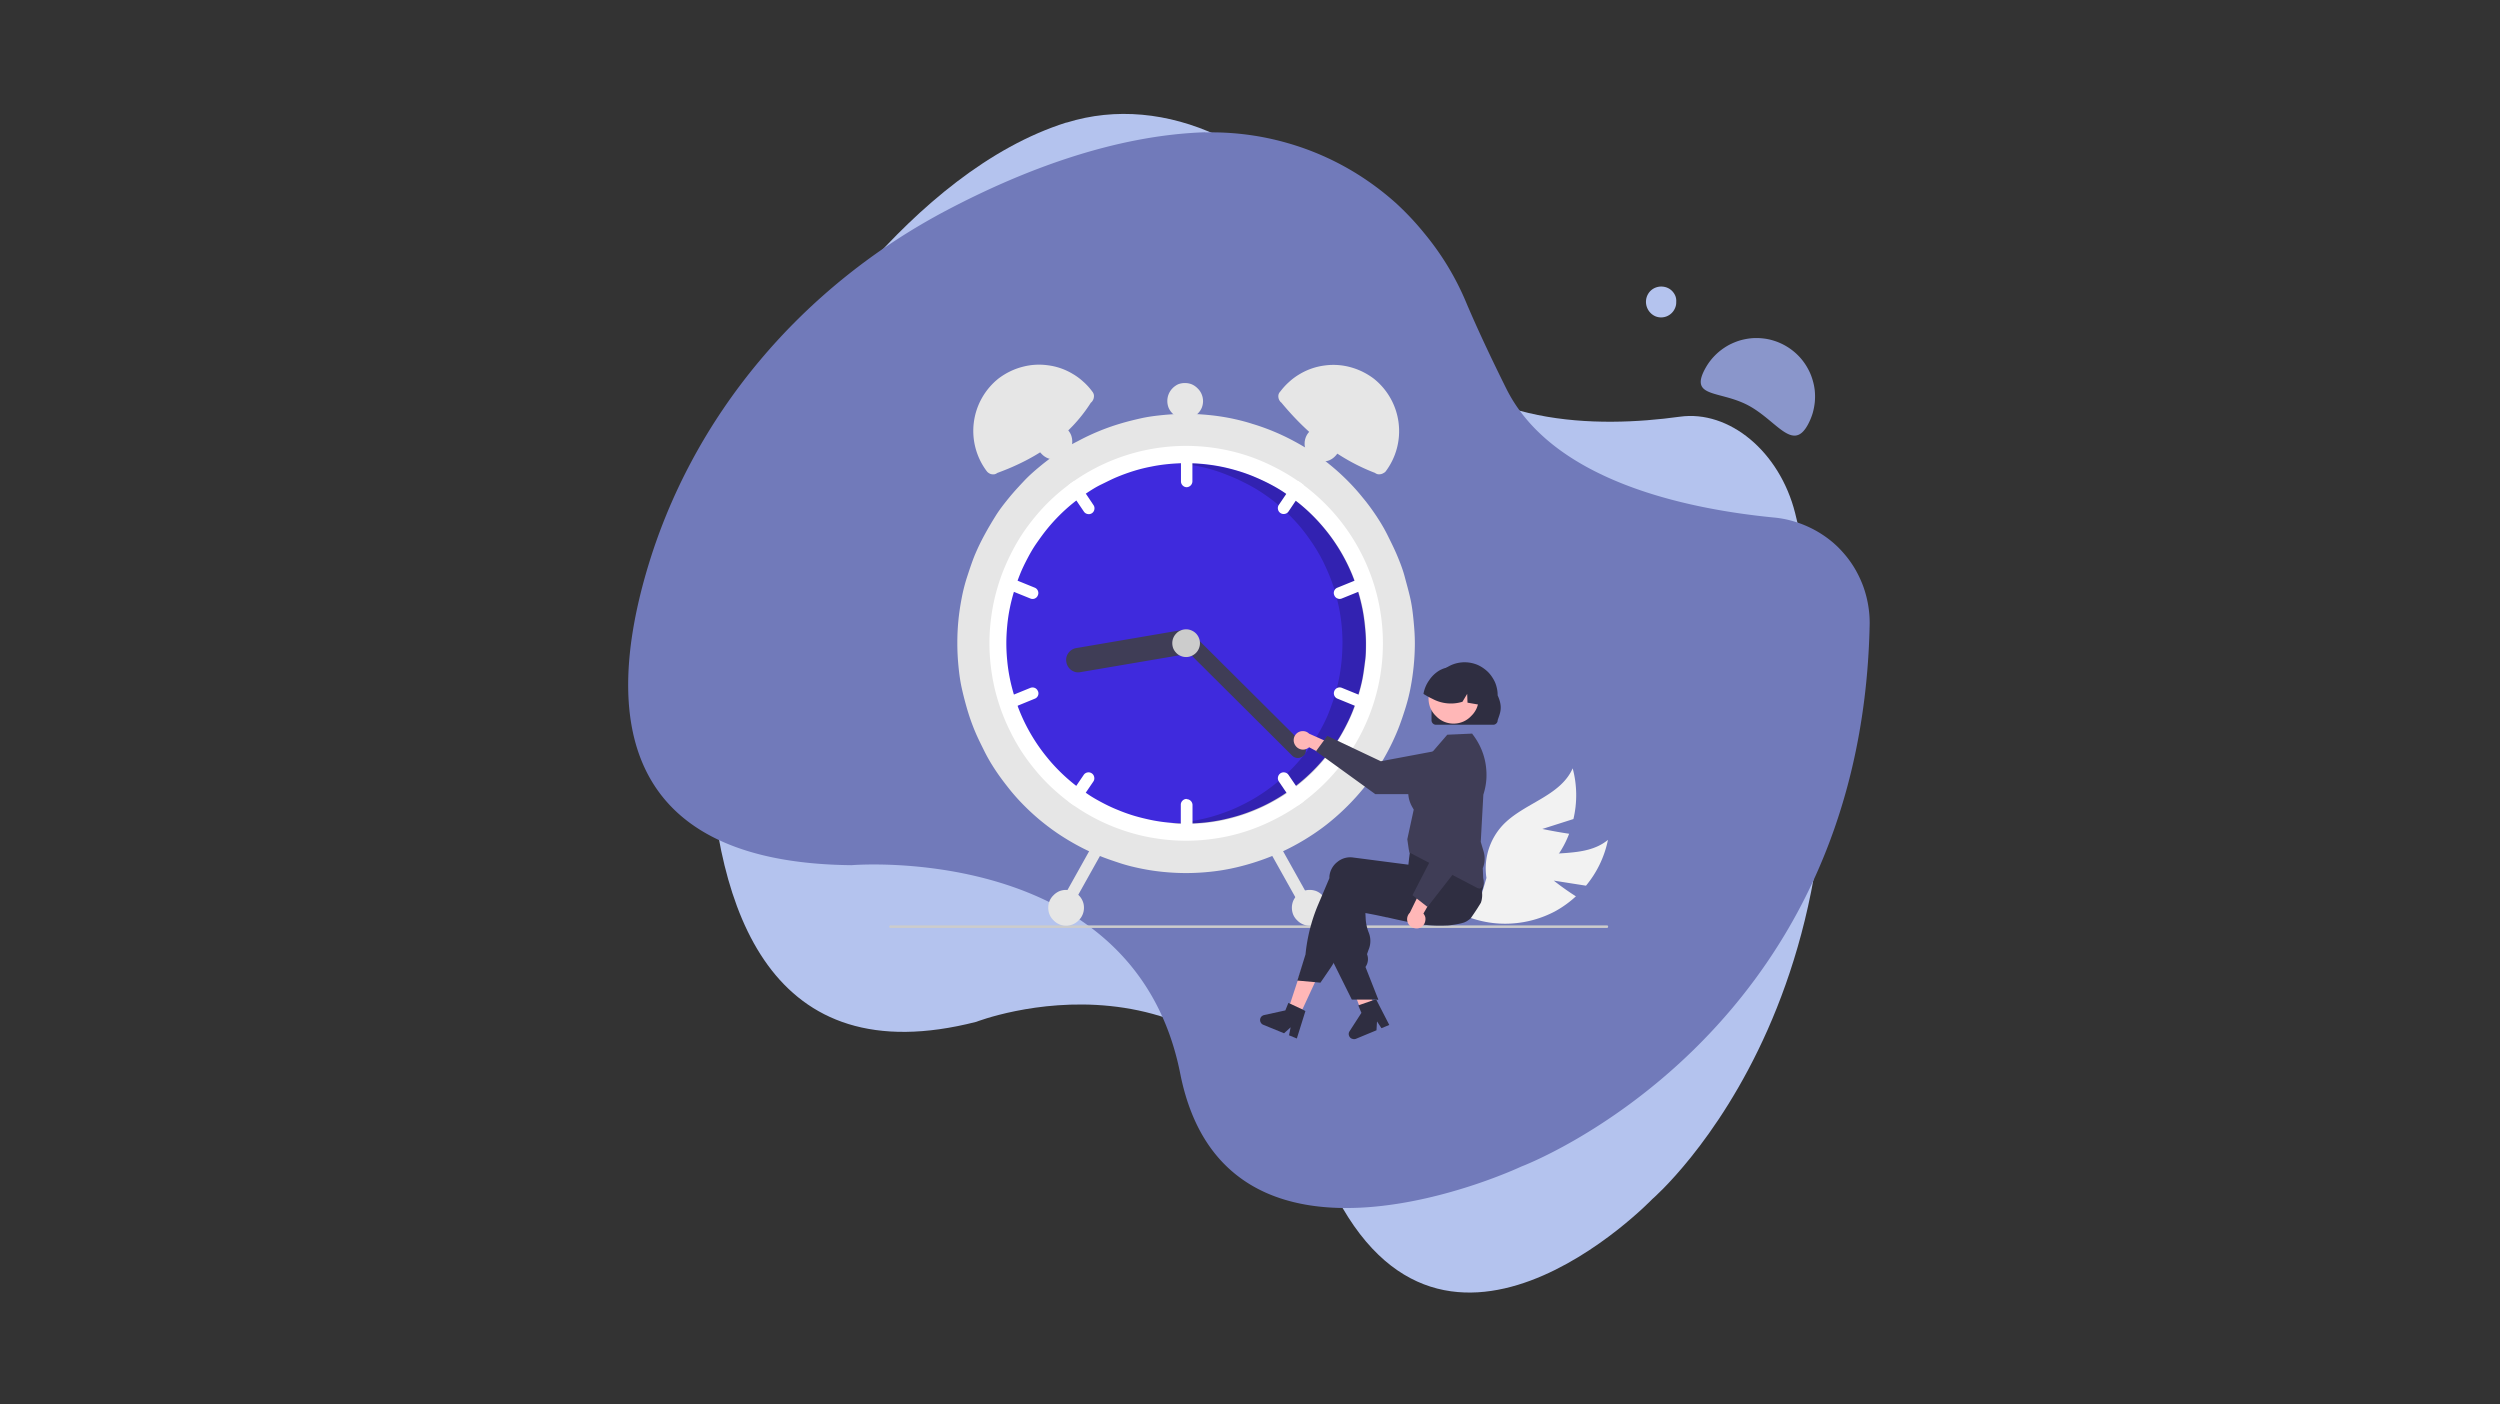 <svg xmlns="http://www.w3.org/2000/svg" xmlns:xlink="http://www.w3.org/1999/xlink" id="Livello_1" data-name="Livello 1" viewBox="0 0 443.81 249.33"><rect x="0" y="0" width="443.81" height="249.33" fill="#333333" stroke="none"/><defs><style>.cls-1{fill:none;}.cls-2{clip-path:url(#clip-path);}.cls-3{clip-path:url(#clip-path-2);}.cls-4{fill:#b4c3ee;}.cls-5{clip-path:url(#clip-path-3);}.cls-6{fill:#717aba;}.cls-7{fill:#8a96cb;}.cls-8{clip-path:url(#clip-path-4);}.cls-9{fill:#f2f2f2;}.cls-10{clip-path:url(#clip-path-5);}.cls-11{fill:#ccc;}.cls-12{fill:#e6e6e6;}.cls-13{fill:#fff;}.cls-14{fill:#3f2add;}.cls-15{fill-opacity:0.2;}.cls-16{fill:#3f3d56;}.cls-17{clip-path:url(#clip-path-6);}.cls-18{clip-path:url(#clip-path-7);}.cls-19{fill:#ffb7b7;}.cls-20{fill:#2f2e41;}.cls-21{clip-path:url(#clip-path-8);}.cls-22{clip-path:url(#clip-path-9);}</style><clipPath id="clip-path" transform="translate(-0.43 0)"><rect class="cls-1" x="0.43" width="443.81" height="249.33"></rect></clipPath><clipPath id="clip-path-2" transform="translate(-0.43 0)"><rect class="cls-1" x="125.33" y="20.1" width="200" height="209.44"></rect></clipPath><clipPath id="clip-path-3" transform="translate(-0.43 0)"><rect class="cls-1" x="111.93" y="22.67" width="220.41" height="192"></rect></clipPath><clipPath id="clip-path-4" transform="translate(-0.43 0)"><rect class="cls-1" x="260" y="148" width="25.93" height="17.33"></rect></clipPath><clipPath id="clip-path-5" transform="translate(-0.43 0)"><rect class="cls-1" x="158.27" y="164" width="127.66" height="1.33"></rect></clipPath><clipPath id="clip-path-6" transform="translate(-0.43 0)"><rect class="cls-1" x="172" y="64.78" width="22.67" height="20.56"></rect></clipPath><clipPath id="clip-path-7" transform="translate(-0.43 0)"><rect class="cls-1" x="226.67" y="64.78" width="22.67" height="20.56"></rect></clipPath><clipPath id="clip-path-8" transform="translate(-0.43 0)"><rect class="cls-1" x="224" y="177.33" width="9.33" height="7.13"></rect></clipPath><clipPath id="clip-path-9" transform="translate(-0.43 0)"><rect class="cls-1" x="238.67" y="177.33" width="9.33" height="7.13"></rect></clipPath></defs><title>Misurare il tempo con un software helpdesk</title><g class="cls-2"><path class="cls-1" d="M.43,0H444.24V249.33H.43Z" transform="translate(-0.43 0)"></path><path class="cls-1" d="M.43,0H444.24V249.33H.43Z" transform="translate(-0.43 0)"></path></g><g class="cls-3"><path class="cls-4" d="M189.77,21.74c-13.85,4.37-26.15,15-35.88,26.13C135.43,69,125,99.24,126.31,132.3c1.12,29.2,10.84,58.48,47.43,49.1,0,0,42.61-16.62,62.16,27.39s57.87,4.06,57.87,4.06,46.09-39.48,25.34-121.76c-2.75-10.93-11.72-18.35-20.5-17.11-14.54,2-36.54,1.9-48.41-14.19-4.67-6.32-8.09-11.26-10.61-15.09-12.43-19-32.3-28.42-49.86-22.92Z" transform="translate(-0.43 0)"></path></g><g class="cls-5"><path class="cls-6" d="M214.36,23.48c-16,.53-32.17,6.65-45.7,13.76-25.72,13.5-45.46,36.48-53.54,64.5C108,126.45,110,153.17,151.6,153.59c0,0,50.17-4.25,58.35,37s60.55,16.5,60.55,16.5,60.38-22.62,61.84-96.26a18.61,18.61,0,0,0-.28-3.49,19,19,0,0,0-.91-3.38,19.84,19.84,0,0,0-1.52-3.15,18.31,18.31,0,0,0-2.08-2.8A17.49,17.49,0,0,0,325,95.65,18.79,18.79,0,0,0,322,93.79a19.21,19.21,0,0,0-3.25-1.27,18.06,18.06,0,0,0-3.43-.65C299.29,90.3,275.9,85.19,267.84,69c-3.18-6.39-5.4-11.25-7-15a49.2,49.2,0,0,0-3.32-6.61,48.71,48.71,0,0,0-4.26-6A49.47,49.47,0,0,0,248.18,36a50.31,50.31,0,0,0-5.86-4.5,48.65,48.65,0,0,0-13.38-6.12,48.06,48.06,0,0,0-7.23-1.49,48.93,48.93,0,0,0-7.36-.38Z" transform="translate(-0.43 0)"></path></g><path class="cls-7" d="M303.08,65.55a10.77,10.77,0,0,1,1.13-1.71,11,11,0,0,1,1.44-1.45,11.37,11.37,0,0,1,1.69-1.14,11.6,11.6,0,0,1,1.89-.79,11.25,11.25,0,0,1,2-.4,9.93,9.93,0,0,1,2,0,9.69,9.69,0,0,1,2,.39,10.44,10.44,0,0,1,1.89.78,10.25,10.25,0,0,1,1.7,1.13,10.22,10.22,0,0,1,2.59,3.15,9.43,9.43,0,0,1,.78,1.88,10,10,0,0,1,.41,2,10.8,10.8,0,0,1,0,2,11.51,11.51,0,0,1-.39,2,11.07,11.07,0,0,1-.78,1.89c-2.69,5.1-5.55-.58-10.6-3.29S300.36,70.67,303.08,65.55Z" transform="translate(-0.43 0)"></path><path class="cls-4" d="M298,53.6a2.43,2.43,0,0,1-.2,1.07,2.7,2.7,0,0,1-1.45,1.47,2.66,2.66,0,0,1-2.07,0,2.81,2.81,0,0,1-1.45-3.6,2.86,2.86,0,0,1,.58-.88,2.65,2.65,0,0,1,.87-.58,2.75,2.75,0,0,1,1.06-.21,2.8,2.8,0,0,1,1.07.21,2.61,2.61,0,0,1,.86.58,2.86,2.86,0,0,1,.58.88A2.42,2.42,0,0,1,298,53.6Z" transform="translate(-0.43 0)"></path><g class="cls-8"><path class="cls-9" d="M276.26,156.33l5.72.9a18.48,18.48,0,0,0,3.9-8.13c-4.19,3.44-10.56,1.61-15.63,3.49a11,11,0,0,0-4.17,2.76,11.19,11.19,0,0,0-2.56,4.31l-2.8,3a19.15,19.15,0,0,0,3.92,1.08,18.38,18.38,0,0,0,4.06.21,19,19,0,0,0,7.78-2.16,18.79,18.79,0,0,0,3.71-2.67A46.72,46.72,0,0,1,276.26,156.33Z" transform="translate(-0.43 0)"></path></g><path class="cls-9" d="M274.23,147.16l5.52-1.76a18.48,18.48,0,0,0-.13-9c-2.22,5-8.73,6.16-12.44,10.11a11.26,11.26,0,0,0-2.87,9.34l-1.16,3.95a19.12,19.12,0,0,0,7.7-2.4,18.51,18.51,0,0,0,3.3-2.39,18.19,18.19,0,0,0,2.7-3,17.57,17.57,0,0,0,2.14-4C276.64,147.67,274.23,147.16,274.23,147.16Z" transform="translate(-0.43 0)"></path><g class="cls-10"><path class="cls-11" d="M285.91,164.51c0,.15-.08.22-.23.22H158.52a.2.2,0,0,1-.22-.22c0-.16.08-.23.22-.23H285.68A.2.2,0,0,1,285.91,164.51Z" transform="translate(-0.43 0)"></path></g><path class="cls-12" d="M251.6,114.18c0,1.34-.07,2.66-.2,4s-.32,2.65-.58,4-.59,2.59-1,3.87-.83,2.53-1.34,3.76-1.08,2.44-1.71,3.62-1.31,2.31-2,3.42-1.54,2.18-2.38,3.21a41.75,41.75,0,0,1-5.63,5.65c-1,.84-2.09,1.64-3.2,2.38s-2.24,1.42-3.42,2.05a39.5,39.5,0,0,1-3.6,1.71q-1.84.76-3.75,1.35t-3.87,1a37,37,0,0,1-3.94.59c-1.32.13-2.65.2-4,.2s-2.66-.07-4-.2a37.83,37.83,0,0,1-3.94-.59c-1.3-.26-2.6-.58-3.87-1s-2.52-.84-3.75-1.35a39.5,39.5,0,0,1-3.6-1.71c-1.17-.63-2.31-1.31-3.42-2.05s-2.17-1.54-3.2-2.38a39.52,39.52,0,0,1-2.95-2.69c-.94-.94-1.83-1.93-2.68-3s-1.63-2.1-2.37-3.21-1.42-2.25-2-3.42-1.2-2.39-1.71-3.62-.95-2.48-1.33-3.76-.71-2.57-1-3.87-.46-2.63-.59-4-.19-2.65-.19-4,.06-2.66.19-4,.33-2.64.59-4,.58-2.59,1-3.87.83-2.53,1.33-3.76A39.86,39.86,0,0,1,175.18,95c.63-1.17,1.31-2.31,2-3.42s1.53-2.18,2.37-3.21,1.74-2,2.68-3,1.92-1.84,2.95-2.69,2.1-1.63,3.2-2.38,2.25-1.42,3.42-2a39.5,39.5,0,0,1,3.6-1.71,38.93,38.93,0,0,1,3.75-1.34c1.27-.39,2.57-.71,3.87-1s2.62-.45,3.94-.58,2.65-.2,4-.2,2.66.07,4,.2a39.78,39.78,0,0,1,3.94.58c1.31.27,2.6.59,3.87,1a38.93,38.93,0,0,1,3.75,1.34,39.5,39.5,0,0,1,3.6,1.71c1.18.63,2.31,1.31,3.42,2s2.17,1.54,3.2,2.38a39.71,39.71,0,0,1,2.95,2.69,37.47,37.47,0,0,1,2.68,3c.84,1,1.64,2.1,2.38,3.21s1.42,2.25,2,3.42,1.19,2.38,1.71,3.62,1,2.48,1.34,3.76.71,2.57,1,3.87.45,2.63.58,4S251.6,112.85,251.6,114.18Z" transform="translate(-0.43 0)"></path><path class="cls-13" d="M245.93,114.18a35,35,0,0,1-3.72,15.74,35.2,35.2,0,0,1-10.38,12.39c-.29.22-.59.43-.89.64a35,35,0,0,1-4.58,2.69,33.89,33.89,0,0,1-4.92,2,32.73,32.73,0,0,1-5.16,1.2,34.33,34.33,0,0,1-10.58,0,32.73,32.73,0,0,1-5.16-1.2,34.73,34.73,0,0,1-9.49-4.66c-.31-.21-.6-.42-.9-.64a37.13,37.13,0,0,1-3.11-2.62,32.77,32.77,0,0,1-2.8-3,35.5,35.5,0,0,1-2.43-3.27,34.31,34.31,0,0,1-2-3.53,36.38,36.38,0,0,1-1.62-3.74,38.16,38.16,0,0,1-1.17-3.91,36.73,36.73,0,0,1-.7-4,34.63,34.63,0,0,1,0-8.14,36.73,36.73,0,0,1,.7-4,38.16,38.16,0,0,1,1.17-3.91,37.36,37.36,0,0,1,1.62-3.74,34.31,34.31,0,0,1,2-3.53,35.5,35.5,0,0,1,2.43-3.27,34.15,34.15,0,0,1,2.8-3,35.21,35.21,0,0,1,3.11-2.61c.3-.23.59-.44.9-.65a34.91,34.91,0,0,1,14.65-5.86,34.84,34.84,0,0,1,15.74,1.2,33.89,33.89,0,0,1,4.92,2,35,35,0,0,1,4.58,2.69c.3.21.6.42.89.65a35,35,0,0,1,10.38,12.38,35,35,0,0,1,3.72,15.74Z" transform="translate(-0.43 0)"></path><path class="cls-14" d="M242.91,114.18c0,1,0,2.1-.15,3.14s-.26,2.08-.46,3.11-.46,2-.76,3-.66,2-1.06,3-.85,1.91-1.34,2.84-1,1.82-1.61,2.69a33,33,0,0,1-4,4.85,30.86,30.86,0,0,1-2.32,2.11,30.4,30.4,0,0,1-2.52,1.87c-.87.59-1.76,1.12-2.68,1.62s-1.87.94-2.84,1.34a30.27,30.27,0,0,1-2.94,1.06c-1,.3-2,.55-3,.76a31.3,31.3,0,0,1-9.36.46,29.13,29.13,0,0,1-3.09-.46c-1-.21-2.05-.46-3.05-.76a30.27,30.27,0,0,1-2.94-1.06c-1-.4-1.92-.85-2.84-1.34s-1.81-1-2.68-1.62a30.4,30.4,0,0,1-2.52-1.87,30.86,30.86,0,0,1-2.32-2.11,29,29,0,0,1-2.1-2.33,31,31,0,0,1-1.87-2.52c-.58-.87-1.12-1.77-1.61-2.69s-.94-1.87-1.34-2.84-.75-2-1.05-3-.56-2-.76-3a29.9,29.9,0,0,1-.46-3.11c-.1-1-.16-2.09-.16-3.14s.06-2.09.16-3.14a29.32,29.32,0,0,1,.46-3.1c.2-1,.46-2,.76-3s.65-2,1.05-3,.85-1.91,1.34-2.84,1-1.82,1.61-2.69,1.21-1.71,1.87-2.52a31.62,31.62,0,0,1,4.42-4.44c.81-.66,1.65-1.29,2.52-1.87S195,86.45,195.94,86s1.87-.94,2.84-1.34,1.94-.75,2.94-1.06,2-.56,3.05-.76a29.13,29.13,0,0,1,3.09-.46,31.92,31.92,0,0,1,9.36.46c1,.2,2,.46,3,.76s2,.66,2.94,1.06,1.91.85,2.84,1.34,1.81,1,2.68,1.62,1.71,1.21,2.52,1.87a31.62,31.62,0,0,1,4.42,4.44,30.4,30.4,0,0,1,1.87,2.52c.58.87,1.12,1.77,1.61,2.69s.94,1.87,1.34,2.84.75,2,1.06,3,.55,2,.76,3,.35,2.06.46,3.1S242.91,113.13,242.91,114.18Z" transform="translate(-0.43 0)"></path><path class="cls-15" d="M211.07,82.27q-.72,0-1.44,0c1,.09,2,.22,3,.4s2,.41,2.93.69a28.67,28.67,0,0,1,2.84,1,27.88,27.88,0,0,1,2.74,1.22A29.24,29.24,0,0,1,223.73,87c.85.53,1.67,1.1,2.47,1.7s1.56,1.26,2.29,1.94,1.44,1.4,2.11,2.14,1.3,1.53,1.89,2.34,1.16,1.64,1.68,2.5,1,1.74,1.42,2.64.83,1.83,1.18,2.77.65,1.9.9,2.87.48,1.95.64,2.93a30.11,30.11,0,0,1,.36,3c.07,1,.1,2,.07,3s-.08,2-.2,3a29.62,29.62,0,0,1-.48,3c-.21,1-.47,2-.76,2.91s-.64,1.9-1,2.82-.82,1.84-1.29,2.72-1,1.75-1.54,2.58-1.14,1.65-1.77,2.43-1.29,1.53-2,2.25-1.44,1.4-2.2,2.05-1.55,1.26-2.38,1.84-1.66,1.11-2.53,1.6-1.77.94-2.68,1.36-1.84.77-2.79,1.09a28.94,28.94,0,0,1-2.89.84c-1,.23-2,.41-2.94.56a29.91,29.91,0,0,1-3,.27c.92.08,1.85.13,2.79.13s2.09-.06,3.13-.16,2.08-.26,3.1-.46,2-.46,3-.76,2-.66,2.95-1.06a29.34,29.34,0,0,0,2.83-1.35c.92-.49,1.82-1,2.69-1.61a28.67,28.67,0,0,0,2.51-1.87c.81-.67,1.59-1.37,2.33-2.11a31,31,0,0,0,2.09-2.33,28.82,28.82,0,0,0,1.87-2.52c.58-.87,1.12-1.77,1.61-2.69s.94-1.88,1.34-2.84.75-2,1.06-3,.56-2,.76-3,.35-2.07.46-3.11.15-2.09.15-3.14-.05-2.09-.15-3.14-.26-2.08-.46-3.1-.46-2-.76-3-.66-2-1.06-3-.85-1.91-1.34-2.84-1-1.82-1.61-2.69A30.56,30.56,0,0,0,235.74,94c-.66-.8-1.36-1.58-2.09-2.32a31,31,0,0,0-2.33-2.11,28.67,28.67,0,0,0-2.51-1.87c-.87-.58-1.77-1.12-2.69-1.62s-1.86-.94-2.83-1.34-1.95-.75-2.95-1.06-2-.56-3-.76a29.32,29.32,0,0,0-3.1-.46C213.16,82.32,212.12,82.27,211.07,82.27Z" transform="translate(-0.43 0)"></path><path class="cls-13" d="M211.08,79.9a1,1,0,0,0-1,1v4.55a1,1,0,0,0,.3.73,1,1,0,0,0,.73.31,1.06,1.06,0,0,0,1-1V80.94a1,1,0,0,0-.31-.73A1,1,0,0,0,211.08,79.9Z" transform="translate(-0.43 0)"></path><path class="cls-13" d="M231.83,86.06c-.29-.23-.59-.44-.89-.65a1,1,0,0,0-.93.45l-2.55,3.76a1,1,0,0,0-.16.78,1,1,0,0,0,.43.67,1,1,0,0,0,.78.16,1,1,0,0,0,.67-.44L231.73,87A1,1,0,0,0,231.83,86.06Z" transform="translate(-0.43 0)"></path><path class="cls-13" d="M243.42,103.18a1,1,0,0,0-1.35-.57l-4.2,1.71a1,1,0,0,0-.57,1.35,1,1,0,0,0,.55.57,1,1,0,0,0,.8,0l4.2-1.7a1.06,1.06,0,0,0,.57-.57A1,1,0,0,0,243.42,103.18Z" transform="translate(-0.43 0)"></path><path class="cls-13" d="M194.52,89.62,192,85.86a1,1,0,0,0-.92-.45c-.31.21-.6.42-.9.65a1,1,0,0,0,.11,1l2.55,3.75a1,1,0,0,0,.66.44,1,1,0,0,0,1.21-.83A1,1,0,0,0,194.52,89.62Z" transform="translate(-0.43 0)"></path><path class="cls-13" d="M184.11,104.32l-4.2-1.71a1,1,0,0,0-.79,0,1,1,0,0,0-.56.57,1,1,0,0,0,0,.8,1,1,0,0,0,.56.56l4.2,1.7a1,1,0,0,0,1.36-.57,1,1,0,0,0,0-.79A1,1,0,0,0,184.11,104.32Z" transform="translate(-0.43 0)"></path><path class="cls-13" d="M211.08,141.83a1,1,0,0,0-.73.31,1,1,0,0,0-.3.73v4.55a1,1,0,0,0,.3.74,1,1,0,0,0,.73.3,1,1,0,0,0,.74-.3,1.05,1.05,0,0,0,.31-.74v-4.55a1.06,1.06,0,0,0-1-1Z" transform="translate(-0.43 0)"></path><path class="cls-13" d="M231.73,141.32l-2.55-3.75a1,1,0,0,0-.67-.44,1,1,0,0,0-.78.16,1.06,1.06,0,0,0-.27,1.45l2.55,3.75a1,1,0,0,0,.93.46c.3-.21.6-.42.89-.64A1,1,0,0,0,231.73,141.32Z" transform="translate(-0.43 0)"></path><path class="cls-13" d="M242.85,123.82l-4.2-1.71a1.06,1.06,0,0,0-.8,0,1.06,1.06,0,0,0-.55,1.36,1,1,0,0,0,.57.56l4.2,1.72a1,1,0,0,0,.79,0,1,1,0,0,0,.56-1.36A1.06,1.06,0,0,0,242.85,123.82Z" transform="translate(-0.43 0)"></path><path class="cls-13" d="M194.25,137.29a1,1,0,0,0-.78-.16,1,1,0,0,0-.66.44l-2.55,3.75a1,1,0,0,0-.11,1c.3.22.59.43.9.64a1,1,0,0,0,.92-.46l2.55-3.75a1,1,0,0,0,.16-.78A1,1,0,0,0,194.25,137.29Z" transform="translate(-0.43 0)"></path><path class="cls-13" d="M184.68,122.69a1,1,0,0,0-.55-.57,1.06,1.06,0,0,0-.8,0l-4.2,1.71a1,1,0,0,0-.56.57,1,1,0,0,0,0,.79,1,1,0,0,0,.56.57,1,1,0,0,0,.79,0l4.2-1.72a1,1,0,0,0,.57-1.35Z" transform="translate(-0.43 0)"></path><path class="cls-16" d="M212.43,113.66a2.21,2.21,0,0,1,0,.85,2.28,2.28,0,0,1-.35.78,2,2,0,0,1-.61.58,2.14,2.14,0,0,1-.79.31l-18.44,3.14a2.16,2.16,0,0,1-.84,0,2.39,2.39,0,0,1-.78-.35,2.15,2.15,0,0,1-.58-.62,2.06,2.06,0,0,1-.3-.79,2.21,2.21,0,0,1,0-.85,2.28,2.28,0,0,1,.35-.78,2.24,2.24,0,0,1,.61-.58,2.12,2.12,0,0,1,.79-.3l18.44-3.15a2,2,0,0,1,.85,0,2.07,2.07,0,0,1,.77.35,2.11,2.11,0,0,1,.58.61A2.06,2.06,0,0,1,212.43,113.66Z" transform="translate(-0.43 0)"></path><path class="cls-16" d="M231.83,134.14a1.25,1.25,0,0,1-.45.31,1.32,1.32,0,0,1-.55.11,1.27,1.27,0,0,1-.54-.11,1.19,1.19,0,0,1-.46-.3L210,114.41a1.21,1.21,0,0,1-.31-.46,1.27,1.27,0,0,1-.11-.54,1.49,1.49,0,0,1,.1-.55,1.45,1.45,0,0,1,.77-.77A1.41,1.41,0,0,1,211,112a1.62,1.62,0,0,1,.54.1,1.49,1.49,0,0,1,.46.31l19.84,19.75a1.42,1.42,0,0,1,.32.45,1.49,1.49,0,0,1,.1.55,1.36,1.36,0,0,1-.41,1Z" transform="translate(-0.43 0)"></path><path class="cls-11" d="M213.45,114.18a2.41,2.41,0,0,1-.19.95,2.44,2.44,0,0,1-.53.79,2.48,2.48,0,0,1-.8.53,2.32,2.32,0,0,1-.94.19,2.36,2.36,0,0,1-.94-.19,2.24,2.24,0,0,1-.79-.53,2.64,2.64,0,0,1-.54-.79,2.59,2.59,0,0,1-.18-.95,2.5,2.5,0,0,1,.18-.94,2.57,2.57,0,0,1,.54-.8,2.24,2.24,0,0,1,.79-.53,2.36,2.36,0,0,1,.94-.19,2.32,2.32,0,0,1,.94.19,2.48,2.48,0,0,1,.8.53,2.38,2.38,0,0,1,.53.8A2.32,2.32,0,0,1,213.45,114.18Z" transform="translate(-0.43 0)"></path><g class="cls-17"><path class="cls-12" d="M194.08,71.49c-3.77,5.94-9.52,9.89-16.61,12.47a1.21,1.21,0,0,1-.47.23,1.51,1.51,0,0,1-.52,0A1.26,1.26,0,0,1,176,84a1.41,1.41,0,0,1-.39-.34,11.9,11.9,0,0,1,2.1-16.48,12.5,12.5,0,0,1,2-1.23,11.78,11.78,0,0,1,2.17-.81,11.41,11.41,0,0,1,4.6-.29,11.26,11.26,0,0,1,4.36,1.51,10.81,10.81,0,0,1,1.87,1.37,11,11,0,0,1,1.57,1.7l.11.15a1.35,1.35,0,0,1,.22.47,1.3,1.3,0,0,1,0,.52,1.36,1.36,0,0,1-.17.49A1.2,1.2,0,0,1,194.08,71.49Z" transform="translate(-0.43 0)"></path></g><g class="cls-18"><path class="cls-12" d="M227.74,69.47a11.51,11.51,0,0,1,1.57-1.7,10.81,10.81,0,0,1,1.87-1.37,11.42,11.42,0,0,1,4.36-1.51,11.47,11.47,0,0,1,4.61.29,12,12,0,0,1,2.16.81,12.5,12.5,0,0,1,2,1.23,11.9,11.9,0,0,1,2.1,16.48A1.28,1.28,0,0,1,246,84a1.21,1.21,0,0,1-.49.18,1.52,1.52,0,0,1-.52,0,1.29,1.29,0,0,1-.47-.23c-6.58-2.52-12-6.9-16.61-12.47a1.17,1.17,0,0,1-.34-.39,1.21,1.21,0,0,1-.18-.49,1.3,1.3,0,0,1,0-.52,1.21,1.21,0,0,1,.23-.47Z" transform="translate(-0.43 0)"></path></g><path class="cls-12" d="M226.09,149.46a1,1,0,0,0-.4,1.42l6,10.73a1,1,0,0,0,.63.5,1,1,0,0,0,.79-.09,1,1,0,0,0,.49-.63,1,1,0,0,0-.09-.79l-6-10.74a1,1,0,0,0-.63-.5A1,1,0,0,0,226.09,149.46Z" transform="translate(-0.43 0)"></path><path class="cls-12" d="M194.48,149.86l-6,10.74a1,1,0,0,0,.41,1.42,1,1,0,0,0,.78.09,1,1,0,0,0,.63-.5l6-10.73a1.06,1.06,0,0,0,.1-.8,1,1,0,0,0-.5-.62,1,1,0,0,0-.79-.1A1,1,0,0,0,194.48,149.86Z" transform="translate(-0.43 0)"></path><path class="cls-12" d="M236.11,161.15a3.11,3.11,0,0,1-.25,1.23,3,3,0,0,1-.69,1,3.18,3.18,0,0,1-1,.7,3.11,3.11,0,0,1-1.23.25,3,3,0,0,1-1.23-.25,3.18,3.18,0,0,1-1-.7,3,3,0,0,1-.7-1,3.28,3.28,0,0,1-.24-1.23,3.21,3.21,0,0,1,.24-1.23,3.12,3.12,0,0,1,.7-1,3.34,3.34,0,0,1,1-.7,3.21,3.21,0,0,1,1.23-.24,3.28,3.28,0,0,1,1.23.24,3.34,3.34,0,0,1,1,.7,3.09,3.09,0,0,1,.69,1A3,3,0,0,1,236.11,161.15Z" transform="translate(-0.43 0)"></path><path class="cls-12" d="M238.38,78.77a3.11,3.11,0,0,1-.25,1.23,3.31,3.31,0,0,1-.69,1,3.18,3.18,0,0,1-1,.7,3.28,3.28,0,0,1-1.23.24,3.21,3.21,0,0,1-1.23-.24,3.08,3.08,0,0,1-1-.7,3,3,0,0,1-.7-1,3.18,3.18,0,0,1,0-2.47,3,3,0,0,1,.7-1,3.08,3.08,0,0,1,1-.7,3.21,3.21,0,0,1,1.23-.24,3.28,3.28,0,0,1,1.23.24,3.18,3.18,0,0,1,1,.7,3.31,3.31,0,0,1,.69,1A3.12,3.12,0,0,1,238.38,78.77Z" transform="translate(-0.43 0)"></path><path class="cls-12" d="M214,71.19a3.21,3.21,0,0,1-.24,1.23,3.12,3.12,0,0,1-.7,1,3.34,3.34,0,0,1-1,.7,3.21,3.21,0,0,1-1.23.24,3.28,3.28,0,0,1-1.23-.24,3.34,3.34,0,0,1-1-.7,3.27,3.27,0,0,1-.7-1,3.21,3.21,0,0,1-.24-1.23,3.2,3.2,0,0,1,.94-2.28,3.34,3.34,0,0,1,1-.7A3.28,3.28,0,0,1,210.8,68a3.21,3.21,0,0,1,1.23.24,3.34,3.34,0,0,1,1,.7,3.12,3.12,0,0,1,.7,1A3.25,3.25,0,0,1,214,71.19Z" transform="translate(-0.43 0)"></path><path class="cls-12" d="M190.78,78.39a3.28,3.28,0,0,1-.24,1.23,3.08,3.08,0,0,1-.7,1,3.18,3.18,0,0,1-1,.7,3,3,0,0,1-1.23.24,3.07,3.07,0,0,1-1.23-.24,3.18,3.18,0,0,1-1-.7,3.23,3.23,0,0,1-.7-1,3.28,3.28,0,0,1-.24-1.23,3.21,3.21,0,0,1,.24-1.23,3.27,3.27,0,0,1,.7-1,3.34,3.34,0,0,1,1-.7,3.25,3.25,0,0,1,1.23-.24,3.21,3.21,0,0,1,1.23.24,3.34,3.34,0,0,1,1,.7,3.12,3.12,0,0,1,.7,1A3.21,3.21,0,0,1,190.78,78.39Z" transform="translate(-0.43 0)"></path><path class="cls-12" d="M192.86,161.15a3.11,3.11,0,0,1-.25,1.23,3,3,0,0,1-.69,1,3.18,3.18,0,0,1-1,.7,3.11,3.11,0,0,1-1.23.25,3,3,0,0,1-1.23-.25,3.18,3.18,0,0,1-1-.7,3,3,0,0,1-.7-1,3.28,3.28,0,0,1-.24-1.23,3.21,3.21,0,0,1,.24-1.23,3.12,3.12,0,0,1,.7-1,3.34,3.34,0,0,1,1-.7,3.21,3.21,0,0,1,1.23-.24,3.28,3.28,0,0,1,1.23.24,3.34,3.34,0,0,1,1,.7,3.09,3.09,0,0,1,.69,1A3,3,0,0,1,192.86,161.15Z" transform="translate(-0.43 0)"></path><path class="cls-19" d="M230.38,132.33a1.66,1.66,0,0,0,1.15.73,1.62,1.62,0,0,0,1.3-.41l5,2.7-.27-3-4.74-2.11a1.53,1.53,0,0,0-1.06-.45,1.61,1.61,0,0,0-1.09.37,1.58,1.58,0,0,0-.56,1A1.61,1.61,0,0,0,230.38,132.33Z" transform="translate(-0.43 0)"></path><path class="cls-16" d="M234.05,133.36l2-2.72,9.51,4.5,11.83-2.22a3.82,3.82,0,0,1,.89-.07,4.34,4.34,0,0,1,.88.12,4.81,4.81,0,0,1,.82.32,4.21,4.21,0,0,1,.75.49,3.7,3.7,0,0,1,.61.64,4,4,0,0,1,.47.76,4.17,4.17,0,0,1,.29.84,4.33,4.33,0,0,1,.1.89,4.16,4.16,0,0,1-.31,1.55,4.07,4.07,0,0,1-.88,1.32,4.17,4.17,0,0,1-1.31.89,4.33,4.33,0,0,1-1.55.31l-13.57,0Z" transform="translate(-0.43 0)"></path><path class="cls-19" d="M231,180.57l-2-1,2.75-8.38,2.94,1.42Z" transform="translate(-0.43 0)"></path><path class="cls-19" d="M244.4,179.22l-.44.26c-.29.19-.58.36-.88.54l-.44.26h0l-.23.06-.33-.86-.14-.4-.22-.56-.38-1-2-5.4,3.17-.79.12.49.06.24,1.1,4.51.23.92v0l.13.56.12.47.13.54Z" transform="translate(-0.43 0)"></path><path class="cls-20" d="M263.32,160.26l-.62,1c-.38.59-.78,1.18-1.18,1.75h0a4.33,4.33,0,0,1-.78.57l0,0a2.6,2.6,0,0,1-.65.26l-.25.07c-.29.07-.59.13-.88.18-.52.09-1,.16-1.54.2h-.13a23.94,23.94,0,0,1-6.28-.5c-1.05-.2-2.13-.44-3.24-.69l-1.1-.25h-.08l-1.62-.35c-.69-.14-1.4-.28-2.15-.41l.05,1a8,8,0,0,0,.5,2.36,4,4,0,0,1,0,3.19l-.26.75a2.39,2.39,0,0,1-.26,2.24l0,.07,2.13,5.41.14.34h-4.71l-3.28-6.6-.15-.32h0l.34-12.68a2,2,0,0,1,0-.34,3.68,3.68,0,0,1,1.46-2.59,3.56,3.56,0,0,1,2.76-.76l1.12.15,2.29.3,1.62.2h0l4.76.62.34-1.4.07,0,2-.74,6.93-2.55h0l.46-.17.05.08a.41.41,0,0,0,0,.09,13.69,13.69,0,0,1,1.09,2.55,41.88,41.88,0,0,1,1.16,4.4q0,.1,0,.18v0a.1.1,0,0,1,0,0A4.18,4.18,0,0,1,263.32,160.26Z" transform="translate(-0.43 0)"></path><path class="cls-20" d="M263.61,155.58c0-.09-.05-.19-.08-.28a20.15,20.15,0,0,0-.81-2.07c-.35-.76-.76-1.58-1.26-2.46-.24-.44-.5-.88-.77-1.34-.14-.24-.28-.48-.43-.72,0,0,0,0,0,0l0-.07-6.87.92-2.55.35-.15,1.27,0,.32-.11.86-.13,1.14h0l-3.79-.49-3.91-.51-2.1-.27a3.56,3.56,0,0,0-2.76.75,3.7,3.7,0,0,0-1.46,2.6c0,.1,0,.21,0,.31l-2,4.71a30.27,30.27,0,0,0-2.24,8.83l-1.45,4.66.21,0,3.08.28.81.08,1.79-2.62c.2-.3.4-.61.57-.92a13.91,13.91,0,0,0,.8-1.59l3.87-9.24.89.14c1.35.22,2.66.4,3.91.55a46.43,46.43,0,0,0,10.7.1c.88-.11,1.73-.25,2.55-.43l.89-.2.21,0a3.8,3.8,0,0,0,1.62-.89,3.76,3.76,0,0,0,1-1.57A3.63,3.63,0,0,0,263.61,155.58Z" transform="translate(-0.43 0)"></path><g class="cls-21"><path class="cls-20" d="M231.65,179.2l-2.16-1-.34-.17-.54,1.34-3.78.83a1,1,0,0,0-.49.29.91.91,0,0,0-.08,1.06.89.89,0,0,0,.42.37l3.7,1.51,1.17-1.06-.29,1.42,1.39.57,1.52-4.87Z" transform="translate(-0.43 0)"></path></g><path class="cls-20" d="M244.93,177.15l.14.34h-.14Z" transform="translate(-0.43 0)"></path><g class="cls-22"><path class="cls-20" d="M244.18,177.57l-2.27.79-.35.12.55,1.33-2.1,3.26a.87.87,0,0,0-.15.54,1,1,0,0,0,.21.53.83.83,0,0,0,.48.29.86.86,0,0,0,.55,0l3.69-1.53.09-1.58.79,1.21,1.39-.58-2.33-4.53Z" transform="translate(-0.43 0)"></path></g><path class="cls-16" d="M263.05,157.71a.86.86,0,0,1-.39-.09l-12-6.27-.14-.56-.26-1.8h0l1.14-5.26s-.06-.12-.11-.2c-.51-.86-2.05-3.48.89-7.1l5.18-6,4.44-.2,0,.06a12.05,12.05,0,0,1,1.48,2.43,11.3,11.3,0,0,1,.85,2.72,12.21,12.21,0,0,1,.17,2.83,11.56,11.56,0,0,1-.54,2.8l-.46,8.38.5,1.69a4.51,4.51,0,0,1-.14,3l.12,2.74a.84.84,0,0,1-.83.87Z" transform="translate(-0.43 0)"></path><path class="cls-19" d="M252.68,164.62a1.56,1.56,0,0,0,.51-.48,1.68,1.68,0,0,0,.26-.65,1.79,1.79,0,0,0,0-.69,1.76,1.76,0,0,0-.33-.62l2.87-5-3,.17-2.28,4.68a1.62,1.62,0,0,0-.14,2.15,1.56,1.56,0,0,0,1,.6A1.55,1.55,0,0,0,252.68,164.62Z" transform="translate(-0.43 0)"></path><path class="cls-16" d="M253.84,161l-2.66-2.08,4.83-9.37-1.81-11.94a4.39,4.39,0,0,1,0-.89,3.79,3.79,0,0,1,.16-.88,4.13,4.13,0,0,1,.35-.81,3.41,3.41,0,0,1,.51-.73,3.77,3.77,0,0,1,.66-.6,4.16,4.16,0,0,1,.77-.44,4.92,4.92,0,0,1,.85-.26,4.34,4.34,0,0,1,.88-.06,3.74,3.74,0,0,1,1.54.36,4.06,4.06,0,0,1,1.29.92,4.2,4.2,0,0,1,.84,1.35,4.12,4.12,0,0,1,.25,1.56l-.45,13.6Z" transform="translate(-0.43 0)"></path><path class="cls-20" d="M254.56,127.86v-4.41a5.6,5.6,0,0,1,.11-1.15,5.47,5.47,0,0,1,.34-1.11,5.26,5.26,0,0,1,.54-1,5.67,5.67,0,0,1,.73-.89,6.36,6.36,0,0,1,.89-.74,6.2,6.2,0,0,1,1-.54,5.92,5.92,0,0,1,3.4-.34,6.15,6.15,0,0,1,1.11.33,5.83,5.83,0,0,1,1,.55,6.38,6.38,0,0,1,.9.73,5.75,5.75,0,0,1,.73.9,6.25,6.25,0,0,1,.55,1,6.15,6.15,0,0,1,.33,1.11,5.54,5.54,0,0,1,.11,1.15h0c1,2.18.39,3.21,0,4.41a.73.73,0,0,1-.23.56.74.74,0,0,1-.56.24H255.35a.74.74,0,0,1-.56-.24A.77.77,0,0,1,254.56,127.86Z" transform="translate(-0.43 0)"></path><path class="cls-19" d="M262.92,124a4.43,4.43,0,0,1-.33,1.69,4.34,4.34,0,0,1-1,1.43,4.19,4.19,0,0,1-1.43,1,4.35,4.35,0,0,1-3.37,0,4.19,4.19,0,0,1-1.43-1,4.34,4.34,0,0,1-1-1.43,4.49,4.49,0,0,1,0-3.38,4.38,4.38,0,0,1,1-1.44,4.5,4.5,0,0,1,1.43-1,4.47,4.47,0,0,1,3.37,0,4.5,4.5,0,0,1,1.43,1,4.38,4.38,0,0,1,1,1.44A4.43,4.43,0,0,1,262.92,124Z" transform="translate(-0.43 0)"></path><path class="cls-20" d="M263.13,125.1l-.12,0-2.06-.36-.06-1.56-.84,1.4a6.93,6.93,0,0,1-5.33-.52,13.67,13.67,0,0,1-1.59-.88,5.84,5.84,0,0,1,1-2.4A5.66,5.66,0,0,1,256,119l.19-.1h0l.33-.15a4.75,4.75,0,0,1,2.69-.24,4.69,4.69,0,0,1,2.4,1.23A5.81,5.81,0,0,1,263.13,125.1Z" transform="translate(-0.43 0)"></path></svg>